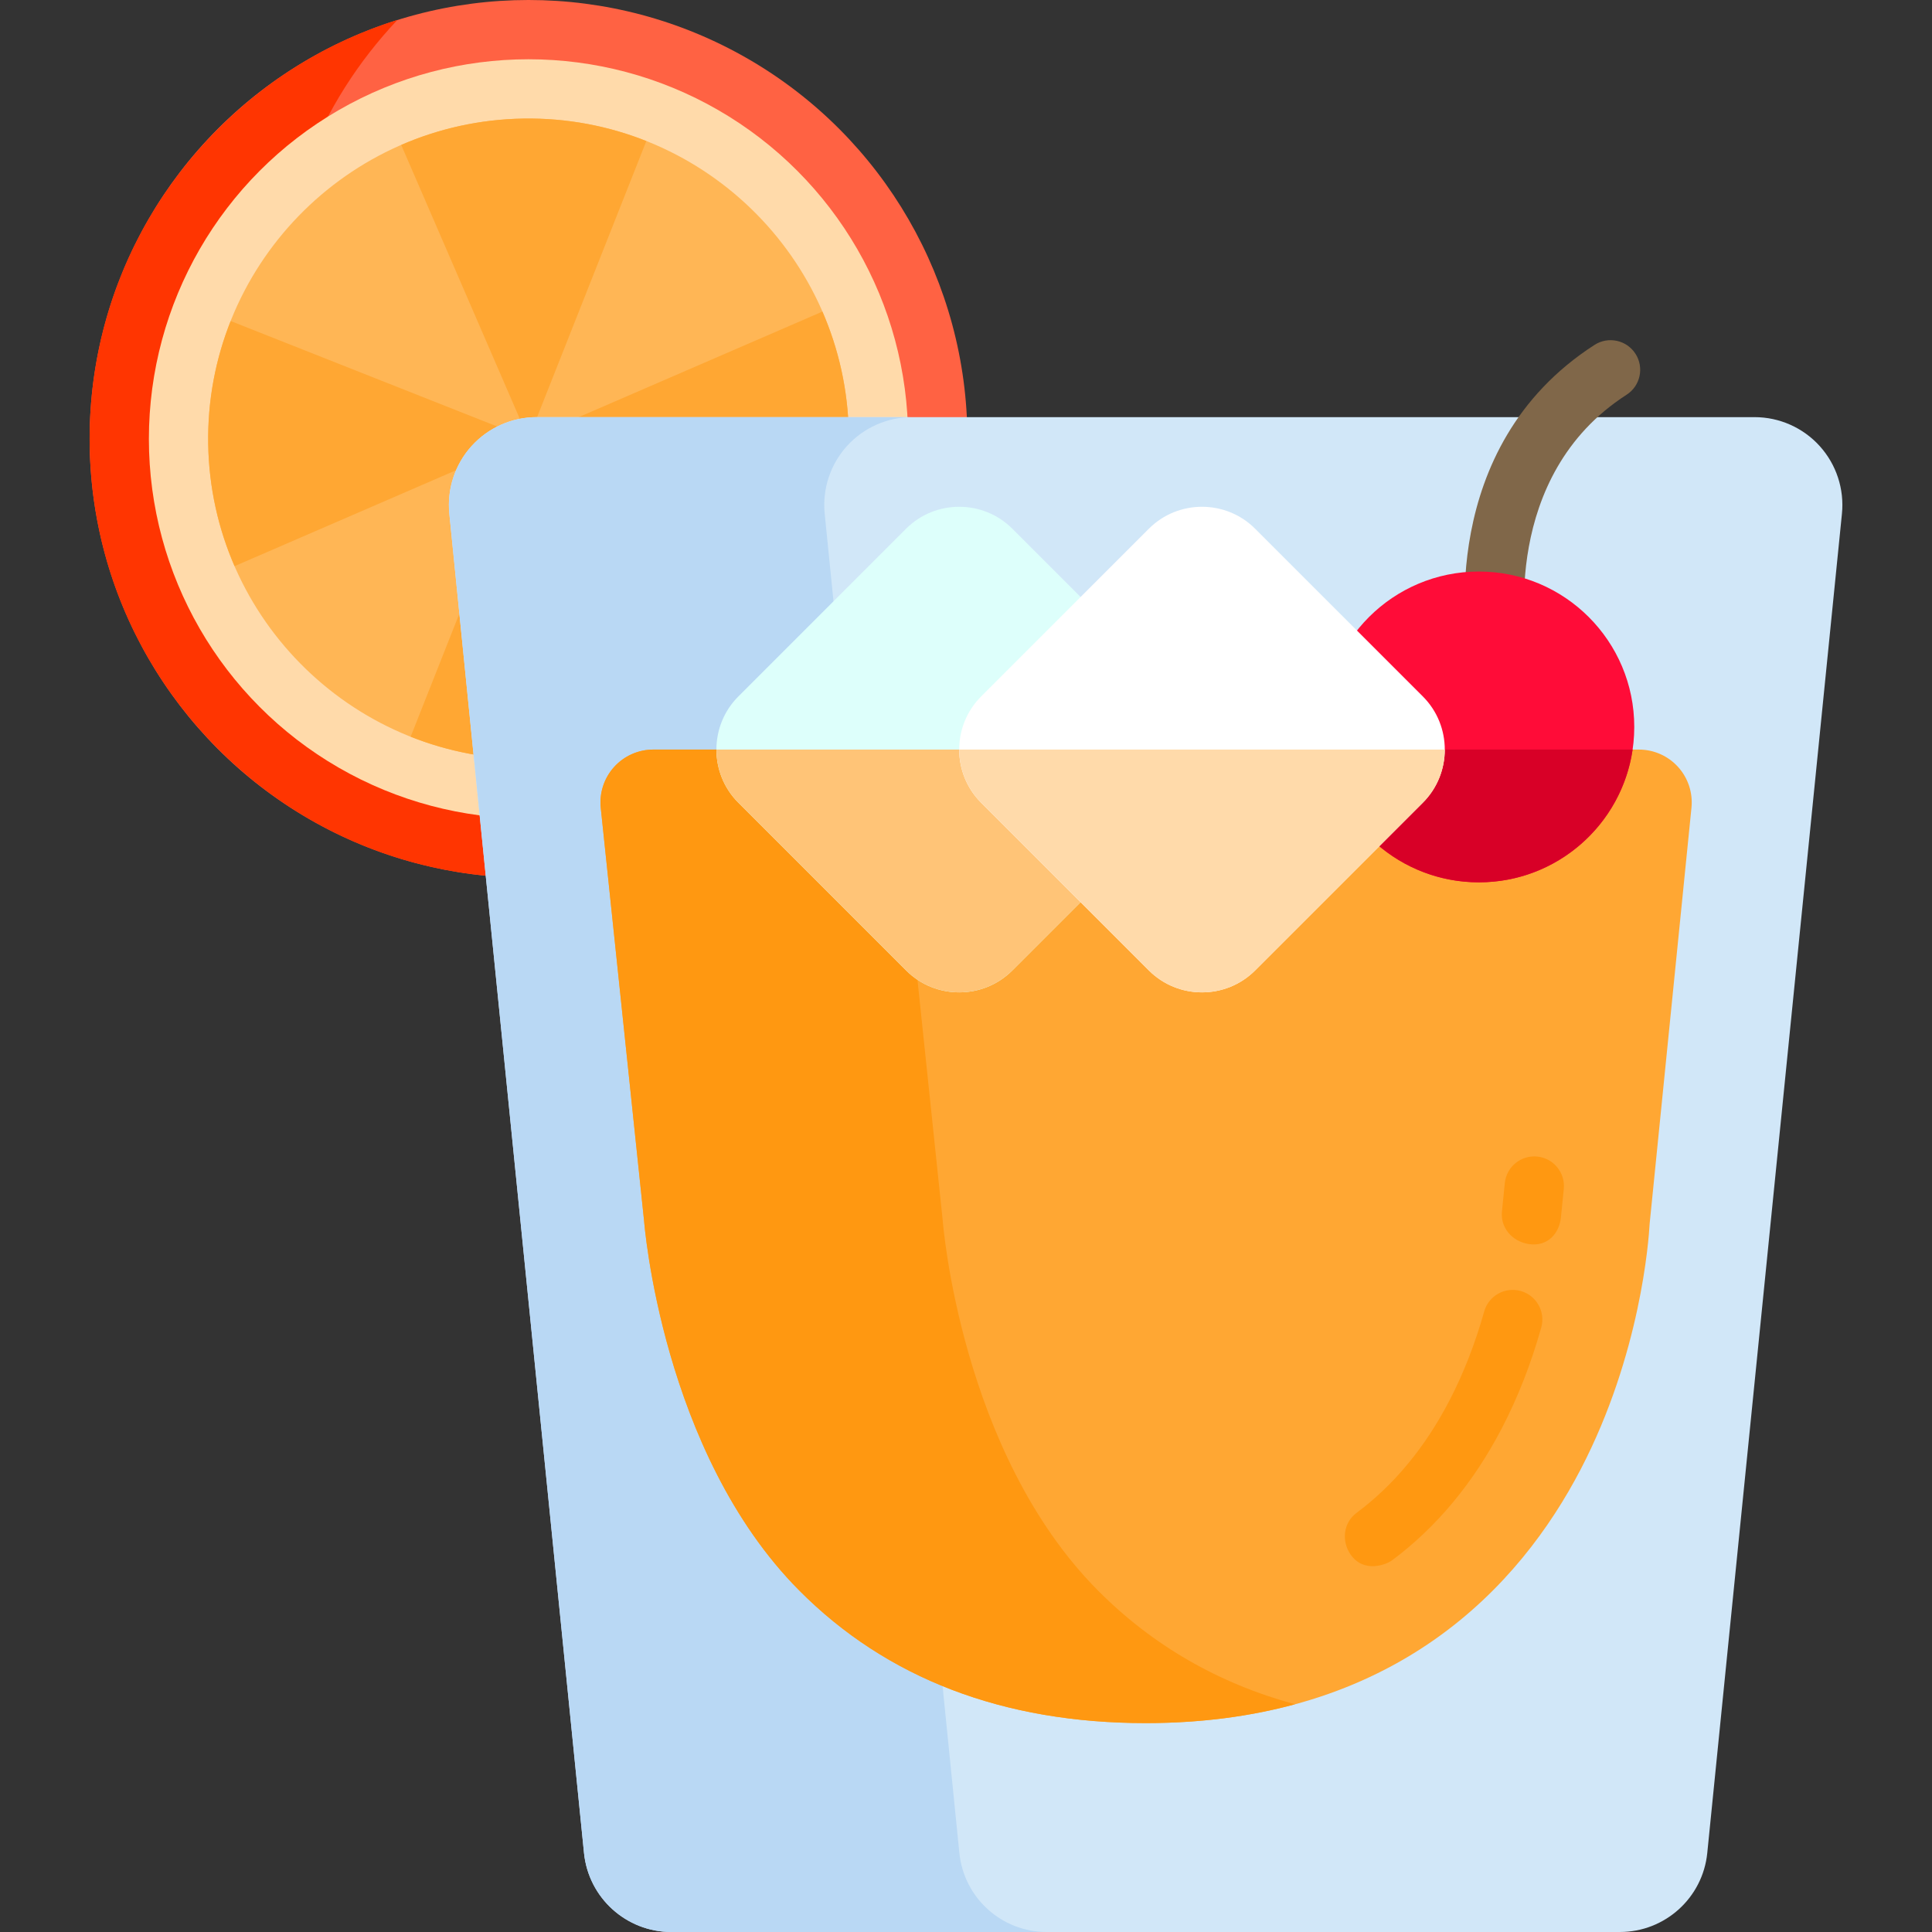 <svg enable-background="new 0 0 512 512" viewBox="0 0 512 512" xmlns="http://www.w3.org/2000/svg"><rect x="0" y="0" width="512" height="512" fill="#333333" stroke="none"/><circle cx="140.059" cy="116.31" fill="#ff6243" r="116.31"/><path d="m189.836 201.383c-30.646 0-59.588-11.863-81.497-33.403-21.933-21.566-34.283-50.349-34.773-81.049-.487-30.524 10.786-59.459 31.761-81.659-18.316 5.716-35.033 15.959-48.777 30.148-21.635 22.336-33.277 51.721-32.783 82.741.49 30.7 12.839 59.484 34.773 81.049 21.909 21.54 50.851 33.403 81.497 33.403.623 0 1.252-.004 1.875-.015 31.02-.494 60.017-13.068 81.653-35.405.346-.357.682-.72 1.022-1.081-10.517 3.283-21.561 5.077-32.875 5.257-.624.01-1.253.014-1.876.014z" fill="#ff3501"/><circle cx="140.059" cy="116.31" fill="#ffdaaa" r="100.604"/><path d="m141.41 201.188c-46.804.747-85.489-36.726-86.236-83.53-.745-46.803 36.726-85.488 83.529-86.235 46.804-.747 85.489 36.725 86.236 83.529.747 46.805-36.725 85.491-83.529 86.236z" fill="#ffb655"/><g fill="#ffa733"><path d="m140.057 116.305 31.228-78.928c-10.077-4.003-21.082-6.137-32.582-5.954s-22.431 2.668-32.376 6.989z"/><path d="m141.41 201.189c11.5-.183 22.431-2.668 32.376-6.989l-33.729-77.893-31.228 78.928c10.076 4.002 21.081 6.137 32.581 5.954z"/><path d="m140.057 116.306-78.928-31.229c-4.003 10.077-6.137 21.082-5.954 32.582s2.668 22.431 6.989 32.376z"/><path d="m224.939 114.952c-.183-11.5-2.668-22.431-6.989-32.376l-77.893 33.729 78.928 31.228c4.003-10.076 6.138-21.081 5.954-32.581z"/></g><path d="m482.239 118.209c-4.412-4.878-10.684-7.662-17.262-7.662h-322.739c-6.578 0-12.85 2.783-17.262 7.662-4.412 4.878-6.554 11.396-5.896 17.941l35.688 354.905c1.196 11.891 11.205 20.945 23.157 20.945h251.364c11.952 0 21.963-9.054 23.157-20.946l35.688-354.905c.658-6.544-1.483-13.062-5.895-17.94z" fill="#d1e7f8"/><path d="m254.241 491.054-35.688-354.905c-.658-6.544 1.484-13.062 5.896-17.941 4.412-4.878 10.684-7.662 17.262-7.662h-99.473c-6.578 0-12.849 2.783-17.262 7.662-4.412 4.878-6.554 11.396-5.896 17.941l35.688 354.905c1.196 11.892 11.205 20.946 23.157 20.946h99.473c-11.952 0-21.961-9.054-23.157-20.946z" fill="#b9d8f4"/><path d="m389.063 171.955c-.379-2.165-8.789-53.339 33.502-80.554 3.646-2.348 8.507-1.293 10.853 2.354 2.348 3.647 1.293 8.507-2.354 10.853-33.619 21.637-26.604 64.214-26.53 64.641.748 4.273-2.15 8.145-6.383 9.089-6.239 1.389-8.421-2.569-9.088-6.383z" fill="#806749"/><path d="m444.71 203.253c-2.654-2.935-6.427-4.609-10.385-4.609h-261.192c-3.967 0-7.748 1.684-10.404 4.631-2.655 2.948-3.935 6.885-3.521 10.83l11.489 109.514c.015.137 4.658 61.191 41.094 97.86 23.182 23.331 54.079 35.161 91.83 35.161 66.33 0 99.293-36.562 115.265-67.236 15.883-30.5 18.051-60.772 18.286-65.12l11.084-110.237c.396-3.938-.891-7.859-3.546-10.794z" fill="#ffa733"/><path d="m249.85 323.618-11.489-109.514c-.414-3.945.866-7.881 3.521-10.83s6.436-4.631 10.404-4.631h-79.153c-3.967 0-7.748 1.683-10.404 4.631-2.655 2.948-3.935 6.885-3.521 10.83l11.489 109.514c.015.137 4.658 61.191 41.094 97.86 23.182 23.331 54.079 35.161 91.831 35.161 14.788 0 27.907-1.826 39.56-4.99-20.28-5.52-37.762-15.603-52.237-30.171-36.437-36.67-41.081-97.723-41.095-97.86z" fill="#ff9811"/><path d="m405.059 329.676c-4.283-.684-7.463-4.284-7.029-8.599l.759-7.549c.434-4.315 4.283-7.455 8.6-7.028 4.315.434 7.463 4.284 7.029 8.599l-.759 7.549c-.408 4.048-3.388 7.859-8.6 7.028z" fill="#ff9811"/><path d="m357.888 411.914c-2.447-3.581-1.866-8.4 1.614-10.988 9.873-7.346 18.136-17.324 24.558-29.658 3.745-7.191 6.863-15.167 9.265-23.707 1.175-4.176 5.51-6.606 9.687-5.433 4.175 1.175 6.608 5.511 5.432 9.686-2.693 9.577-6.211 18.563-10.452 26.708-7.527 14.454-17.323 26.232-29.115 35.004-1.409 1.048-7.469 3.541-10.989-1.612z" fill="#ff9811"/><circle cx="391.915" cy="192.643" fill="#ff0c38" r="41.182"/><path d="m432.657 198.644h-81.491c2.907 19.9 20.038 35.183 40.745 35.183s37.839-15.283 40.746-35.183z" fill="#d80027"/><path d="m240.132 257.183-44.472-44.471c-7.737-7.737-7.737-20.398 0-28.135l44.472-44.472c7.737-7.737 20.398-7.737 28.135 0l44.472 44.471c7.737 7.737 7.737 20.398 0 28.135l-44.472 44.472c-7.738 7.737-20.399 7.737-28.135 0z" fill="#ddfffb"/><path d="m189.857 198.644c0 5.099 1.934 10.199 5.803 14.068l44.472 44.471c7.737 7.737 20.398 7.737 28.135 0l44.472-44.472c3.869-3.869 5.803-8.968 5.803-14.068h-128.685z" fill="#ffc477"/><path d="m304.473 257.183-44.472-44.471c-7.737-7.737-7.737-20.398 0-28.135l44.472-44.472c7.737-7.737 20.398-7.737 28.135 0l44.472 44.471c7.737 7.737 7.737 20.398 0 28.135l-44.472 44.472c-7.737 7.737-20.398 7.737-28.135 0z" fill="#fff"/><path d="m382.883 198.644h-128.684c0 5.099 1.934 10.199 5.803 14.068l44.471 44.471c7.737 7.737 20.398 7.737 28.135 0l44.471-44.472c3.869-3.869 5.804-8.968 5.804-14.067z" fill="#ffdaaa"/></svg>